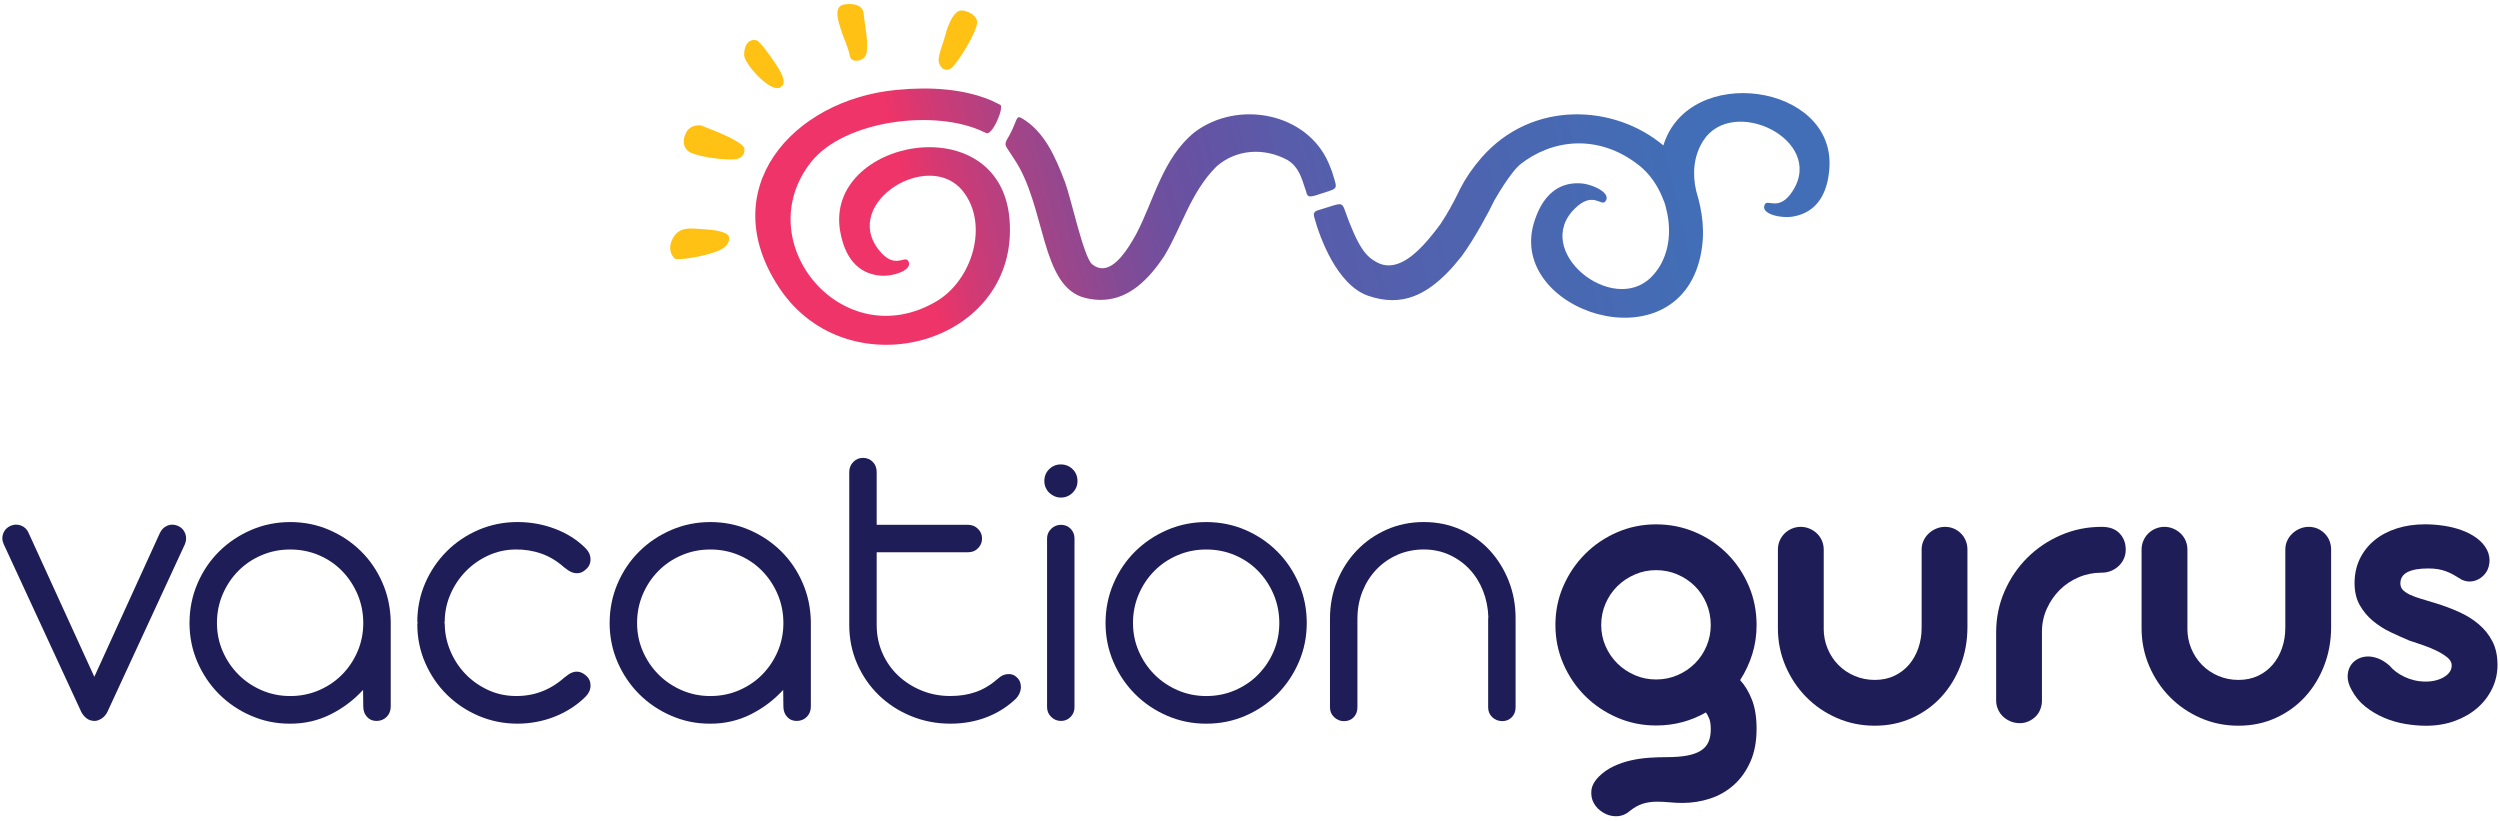 <?xml version="1.0" encoding="UTF-8"?>
<svg id="County_Line_Logos" data-name="County Line Logos" xmlns="http://www.w3.org/2000/svg" xmlns:xlink="http://www.w3.org/1999/xlink" viewBox="0 0 1200 393.88">
  <defs>
    <style>
      .cls-1 {
        fill: url(#linear-gradient-3);
      }

      .cls-2 {
        fill: url(#linear-gradient-2);
      }

      .cls-3 {
        fill: url(#linear-gradient);
      }

      .cls-4 {
        fill: #ffc113;
      }

      .cls-5 {
        fill: #1e1d57;
      }
    </style>
    <linearGradient id="linear-gradient" x1="734.89" y1="30.59" x2="437.7" y2="102.41" gradientUnits="userSpaceOnUse">
      <stop offset=".13" stop-color="#416eb6"/>
      <stop offset=".53" stop-color="#6652a3"/>
      <stop offset=".6" stop-color="#6d509f"/>
      <stop offset=".69" stop-color="#824b96"/>
      <stop offset=".81" stop-color="#a54487"/>
      <stop offset=".94" stop-color="#d43973"/>
      <stop offset="1" stop-color="#ee3468"/>
    </linearGradient>
    <linearGradient id="linear-gradient-2" x1="901.52" y1="71.26" x2="192.67" y2="242.56" xlink:href="#linear-gradient"/>
    <linearGradient id="linear-gradient-3" x1="732.25" y1="46.46" x2="439.47" y2="117.22" xlink:href="#linear-gradient"/>
  </defs>
  <g>
    <g>
      <path class="cls-5" d="M45.27,324.87l31.42-68.91c.81-1.76,2.02-2.97,3.65-3.65s3.31-.64,5.07.1c1.69.75,2.85,1.96,3.49,3.65.64,1.69.59,3.41-.15,5.17l-37.19,80.46c-.68,1.35-1.57,2.4-2.68,3.14-1.12.74-2.22,1.15-3.29,1.22-1.62,0-2.97-.42-4.05-1.27-1.08-.85-1.93-1.88-2.54-3.09L1.79,261.23c-.81-1.75-.89-3.48-.25-5.17.64-1.69,1.81-2.9,3.49-3.65,1.69-.74,3.38-.79,5.07-.15,1.69.64,2.9,1.84,3.65,3.6l31.52,69.01Z"/>
      <path class="cls-5" d="M90.97,299.03c0-6.69,1.27-12.99,3.8-18.9,2.53-5.91,5.99-11.05,10.39-15.4,4.39-4.36,9.52-7.8,15.4-10.34,5.88-2.53,12.13-3.8,18.75-3.8s12.84,1.25,18.65,3.75c5.81,2.5,10.89,5.9,15.25,10.18,4.36,4.29,7.8,9.34,10.34,15.15,2.54,5.81,3.87,12.03,4,18.65v40.84c0,1.96-.64,3.6-1.93,4.91s-2.91,1.98-4.87,1.98-3.43-.66-4.61-1.98c-1.19-1.32-1.77-2.95-1.77-4.91l-.1-8.01c-4.46,4.87-9.66,8.78-15.61,11.76-5.94,2.97-12.4,4.46-19.36,4.46s-12.87-1.27-18.75-3.8c-5.88-2.54-11.01-6-15.4-10.39-4.39-4.39-7.85-9.53-10.39-15.4-2.54-5.88-3.8-12.13-3.8-18.75ZM104.14,299.03c0,4.8.91,9.31,2.74,13.53,1.82,4.22,4.32,7.94,7.5,11.15,3.17,3.21,6.91,5.74,11.2,7.6,4.29,1.86,8.87,2.79,13.73,2.79s9.54-.93,13.83-2.79c4.29-1.86,8.01-4.39,11.15-7.6,3.14-3.21,5.61-6.92,7.4-11.15,1.79-4.22,2.68-8.73,2.68-13.53s-.91-9.44-2.74-13.73c-1.82-4.29-4.31-8.04-7.45-11.25-3.14-3.21-6.84-5.73-11.1-7.55-4.26-1.82-8.85-2.74-13.78-2.74s-9.44.91-13.73,2.74c-4.29,1.82-8.02,4.34-11.2,7.55-3.17,3.21-5.67,6.96-7.5,11.25-1.82,4.29-2.74,8.87-2.74,13.73Z"/>
      <path class="cls-5" d="M213.48,298.52l-.2.41c0,.07.02.1.05.1.04,0,.05.04.05.1s.03.1.1.1c0,4.46.86,8.78,2.59,12.97,1.72,4.19,4.1,7.89,7.14,11.1,3.04,3.21,6.62,5.79,10.74,7.75,4.12,1.96,8.58,2.97,13.38,3.04,4.39.07,8.55-.62,12.47-2.08,3.92-1.45,7.6-3.7,11.04-6.74.67-.54,1.4-1.08,2.18-1.62s1.6-.91,2.48-1.11,1.81-.19,2.79.05,2.01.83,3.09,1.77c1.42,1.28,2.11,2.89,2.08,4.81-.04,1.93-.83,3.67-2.38,5.22-2.02,2.03-4.29,3.85-6.79,5.47-2.5,1.62-5.15,2.99-7.96,4.1-2.8,1.12-5.73,1.96-8.77,2.54-3.04.57-6.08.86-9.12.86-6.62,0-12.85-1.25-18.7-3.75-5.84-2.5-10.94-5.91-15.3-10.23-4.36-4.32-7.8-9.39-10.34-15.2-2.54-5.81-3.8-12.02-3.8-18.65l.2-.61c-.07,0-.1-.07-.1-.2,0-.07-.04-.1-.1-.1,0-6.69,1.27-12.93,3.8-18.75,2.53-5.81,5.98-10.89,10.34-15.25,4.36-4.36,9.46-7.79,15.3-10.29,5.84-2.5,12.07-3.75,18.7-3.75,6.22,0,12.19,1.08,17.93,3.24,5.74,2.17,10.64,5.27,14.69,9.32,1.56,1.56,2.35,3.31,2.38,5.27.03,1.96-.69,3.58-2.18,4.86-1.01.95-2.01,1.52-2.99,1.72s-1.91.2-2.79,0-1.71-.56-2.48-1.06c-.78-.51-1.51-1.03-2.18-1.57-3.38-3.04-7.04-5.25-10.99-6.64-3.95-1.38-8.12-2.04-12.52-1.97-4.66.07-9.05,1.06-13.17,2.99-4.12,1.92-7.72,4.49-10.79,7.7-3.08,3.21-5.49,6.89-7.25,11.04-1.76,4.15-2.64,8.5-2.64,13.02Z"/>
      <path class="cls-5" d="M292.63,299.03c0-6.69,1.27-12.99,3.8-18.9,2.53-5.91,5.99-11.05,10.39-15.4,4.39-4.36,9.52-7.8,15.4-10.34,5.88-2.53,12.13-3.8,18.75-3.8s12.84,1.25,18.65,3.75c5.81,2.5,10.89,5.9,15.25,10.18,4.36,4.29,7.8,9.34,10.34,15.15,2.54,5.81,3.87,12.03,4,18.65v40.84c0,1.96-.64,3.6-1.93,4.91s-2.91,1.98-4.87,1.98-3.43-.66-4.61-1.98c-1.19-1.32-1.77-2.95-1.77-4.91l-.1-8.01c-4.46,4.87-9.66,8.78-15.61,11.76-5.94,2.97-12.4,4.46-19.36,4.46s-12.87-1.27-18.75-3.8c-5.88-2.54-11.01-6-15.4-10.39-4.39-4.39-7.85-9.53-10.39-15.4-2.54-5.88-3.8-12.13-3.8-18.75ZM305.8,299.03c0,4.8.91,9.31,2.74,13.53,1.82,4.22,4.32,7.94,7.5,11.15,3.17,3.21,6.91,5.74,11.2,7.6,4.29,1.86,8.87,2.79,13.73,2.79s9.54-.93,13.83-2.79c4.29-1.86,8.01-4.39,11.15-7.6,3.14-3.21,5.61-6.92,7.4-11.15,1.79-4.22,2.68-8.73,2.68-13.53s-.91-9.44-2.74-13.73c-1.82-4.29-4.31-8.04-7.45-11.25-3.14-3.21-6.84-5.73-11.1-7.55-4.26-1.82-8.85-2.74-13.78-2.74s-9.44.91-13.73,2.74c-4.29,1.82-8.02,4.34-11.2,7.55-3.17,3.21-5.67,6.96-7.5,11.25-1.82,4.29-2.74,8.87-2.74,13.73Z"/>
      <path class="cls-5" d="M420.82,251.91h43.88c1.82,0,3.39.64,4.71,1.92,1.32,1.28,1.97,2.84,1.97,4.66s-.62,3.29-1.88,4.61c-1.25,1.32-2.85,1.98-4.81,1.98h-43.88v34.96c0,4.8.91,9.27,2.74,13.43,1.82,4.15,4.34,7.75,7.55,10.79,3.21,3.04,6.96,5.44,11.25,7.19,4.29,1.76,8.9,2.63,13.83,2.63,4.46,0,8.53-.64,12.21-1.93,3.68-1.28,7.21-3.41,10.59-6.38.41-.34.81-.66,1.22-.96.41-.3.88-.56,1.42-.76,1.02-.41,2.11-.56,3.29-.46,1.18.1,2.25.63,3.19,1.57.74.68,1.27,1.45,1.57,2.33s.42,1.79.36,2.74c-.07.95-.32,1.87-.76,2.79-.44.91-1,1.71-1.67,2.38-4.12,3.92-8.85,6.89-14.19,8.92-5.34,2.03-11.08,3.04-17.23,3.04-6.69,0-12.99-1.22-18.9-3.65-5.91-2.43-11.06-5.78-15.45-10.03-4.39-4.26-7.85-9.27-10.39-15.05-2.53-5.78-3.8-12.01-3.8-18.7v-73.37c0-1.89.64-3.5,1.93-4.81s2.84-1.97,4.66-1.97,3.46.64,4.71,1.92c1.25,1.28,1.87,2.91,1.87,4.87v25.34Z"/>
      <path class="cls-5" d="M501.28,230.93c0-2.3.78-4.21,2.33-5.73,1.55-1.52,3.41-2.28,5.58-2.28s4.12.76,5.67,2.28c1.55,1.52,2.33,3.43,2.33,5.73,0,2.16-.78,4.02-2.33,5.57-1.56,1.56-3.45,2.33-5.67,2.33-1.08,0-2.11-.22-3.09-.66-.98-.44-1.82-1.01-2.54-1.72-.71-.71-1.27-1.54-1.67-2.48-.4-.95-.61-1.96-.61-3.04ZM515.77,339.36c0,1.89-.62,3.48-1.88,4.76-1.25,1.28-2.79,1.93-4.61,1.93s-3.39-.64-4.71-1.93c-1.32-1.28-1.98-2.87-1.98-4.76v-80.87c0-1.82.66-3.38,1.98-4.66,1.32-1.28,2.89-1.92,4.71-1.92s3.45.64,4.66,1.92c1.22,1.28,1.82,2.84,1.82,4.66v80.87Z"/>
      <path class="cls-5" d="M530.66,299.03c0-6.69,1.27-12.99,3.8-18.9,2.53-5.91,5.99-11.05,10.39-15.4,4.39-4.36,9.52-7.8,15.4-10.34,5.88-2.53,12.13-3.8,18.75-3.8s12.96,1.27,18.8,3.8c5.84,2.53,10.94,5.98,15.3,10.34,4.36,4.36,7.8,9.49,10.34,15.4,2.54,5.91,3.8,12.21,3.8,18.9s-1.27,12.87-3.8,18.75c-2.53,5.88-5.98,11.01-10.34,15.4-4.36,4.39-9.46,7.85-15.3,10.39-5.84,2.53-12.11,3.8-18.8,3.8s-12.87-1.27-18.75-3.8c-5.88-2.54-11.01-6-15.4-10.39-4.39-4.39-7.85-9.53-10.39-15.4-2.54-5.88-3.8-12.13-3.8-18.75ZM543.84,299.03c0,4.8.91,9.31,2.74,13.53,1.82,4.22,4.32,7.94,7.5,11.15,3.17,3.21,6.91,5.74,11.2,7.6,4.29,1.86,8.87,2.79,13.73,2.79s9.54-.93,13.83-2.79c4.29-1.86,8.01-4.39,11.15-7.6,3.14-3.21,5.61-6.92,7.4-11.15,1.79-4.22,2.68-8.73,2.68-13.53s-.91-9.44-2.74-13.73c-1.82-4.29-4.31-8.04-7.45-11.25-3.14-3.21-6.84-5.73-11.1-7.55-4.26-1.82-8.85-2.74-13.78-2.74s-9.44.91-13.73,2.74c-4.29,1.82-8.02,4.34-11.2,7.55-3.17,3.21-5.67,6.96-7.5,11.25-1.82,4.29-2.74,8.87-2.74,13.73Z"/>
      <path class="cls-5" d="M651.56,297v42.56c0,1.89-.59,3.46-1.77,4.71-1.18,1.25-2.75,1.88-4.71,1.88-1.76,0-3.31-.62-4.66-1.88-1.35-1.25-2.03-2.82-2.03-4.71v-42.66c0-6.42,1.15-12.43,3.45-18.04,2.3-5.61,5.46-10.51,9.48-14.7,4.02-4.19,8.77-7.5,14.24-9.93,5.47-2.43,11.42-3.65,17.84-3.65s12.23,1.2,17.63,3.6c5.4,2.4,10.05,5.69,13.94,9.88,3.88,4.19,6.94,9.09,9.17,14.69,2.23,5.61,3.34,11.62,3.34,18.04v42.76c0,1.89-.61,3.46-1.82,4.71-1.22,1.25-2.74,1.88-4.56,1.88s-3.49-.62-4.81-1.88c-1.32-1.25-1.98-2.82-1.98-4.71v-42.26c0-.47.03-.81.1-1.01-.14-4.46-.98-8.66-2.53-12.62-1.56-3.95-3.7-7.4-6.44-10.34-2.74-2.94-5.98-5.27-9.73-6.99-3.75-1.72-7.85-2.58-12.31-2.58s-8.71.85-12.57,2.53c-3.85,1.69-7.19,4-10.03,6.94-2.84,2.94-5.07,6.39-6.69,10.34-1.62,3.95-2.47,8.23-2.54,12.82v.61Z"/>
    </g>
    <g>
      <path class="cls-5" d="M746.6,300.01c0-6.69,1.28-12.95,3.85-18.79,2.57-5.84,6.04-10.96,10.44-15.35,4.39-4.39,9.51-7.85,15.35-10.38,5.84-2.53,12.07-3.8,18.69-3.8s12.97,1.27,18.85,3.8c5.88,2.53,10.99,6,15.35,10.38,4.36,4.39,7.78,9.51,10.28,15.35,2.5,5.84,3.75,12.11,3.75,18.79,0,4.93-.69,9.61-2.08,14.03-1.39,4.42-3.33,8.56-5.82,12.41,2.29,2.5,4.19,5.64,5.67,9.42,1.48,3.78,2.23,8.45,2.23,13.98,0,6.08-1,11.35-2.99,15.81-1.99,4.46-4.63,8.16-7.9,11.09-3.28,2.94-7.06,5.12-11.35,6.53-4.29,1.42-8.73,2.13-13.32,2.13-2.03,0-4.07-.1-6.13-.3-2.06-.2-4.07-.3-6.03-.3-2.64,0-4.98.34-7.04,1.01-2.06.68-4.14,1.86-6.23,3.55-1.89,1.62-4.09,2.43-6.59,2.43-2.09,0-4.12-.59-6.08-1.77-1.96-1.18-3.45-2.69-4.46-4.51-1.01-1.82-1.4-3.87-1.17-6.13.24-2.26,1.47-4.51,3.7-6.74,2.09-2.03,4.44-3.65,7.04-4.86s5.32-2.15,8.16-2.79c2.84-.64,5.71-1.06,8.61-1.27,2.9-.2,5.74-.3,8.51-.3,3.92,0,7.23-.25,9.93-.76,2.7-.51,4.9-1.3,6.59-2.38,1.69-1.08,2.9-2.47,3.65-4.15.74-1.69,1.11-3.72,1.11-6.08,0-2.23-.25-3.95-.76-5.17-.51-1.22-1.03-2.2-1.57-2.94-3.51,2.03-7.28,3.58-11.3,4.66-4.02,1.08-8.22,1.62-12.61,1.62-6.62,0-12.85-1.27-18.69-3.8-5.84-2.53-10.96-5.98-15.35-10.33-4.39-4.36-7.87-9.47-10.44-15.35-2.57-5.88-3.85-12.12-3.85-18.74ZM768.58,300.01c0,3.58.69,6.96,2.08,10.13,1.38,3.18,3.28,5.94,5.67,8.31,2.4,2.37,5.18,4.24,8.36,5.62,3.17,1.39,6.59,2.08,10.23,2.08s7.07-.69,10.28-2.08c3.21-1.38,5.99-3.26,8.36-5.62,2.36-2.36,4.22-5.13,5.57-8.31,1.35-3.18,2.03-6.55,2.03-10.13s-.68-7.07-2.03-10.28c-1.35-3.21-3.21-5.99-5.57-8.36-2.37-2.36-5.15-4.24-8.36-5.62-3.21-1.38-6.64-2.08-10.28-2.08s-6.97.69-10.18,2.08c-3.21,1.39-6.01,3.26-8.41,5.62-2.4,2.37-4.29,5.15-5.67,8.36-1.39,3.21-2.08,6.64-2.08,10.28Z"/>
      <path class="cls-5" d="M875.37,301.63c0,3.45.62,6.67,1.87,9.68s2.97,5.62,5.17,7.85c2.19,2.23,4.79,3.99,7.8,5.27,3,1.28,6.23,1.93,9.68,1.93s6.65-.66,9.42-1.98c2.77-1.32,5.12-3.11,7.04-5.37,1.92-2.26,3.41-4.91,4.46-7.95,1.05-3.04,1.57-6.28,1.57-9.73v-37.49c0-1.55.3-2.99.91-4.31.61-1.32,1.43-2.47,2.48-3.45,1.05-.98,2.24-1.76,3.6-2.33,1.35-.57,2.77-.86,4.26-.86s2.97.29,4.26.86c1.28.57,2.41,1.35,3.39,2.33.98.98,1.74,2.13,2.28,3.45.54,1.32.81,2.75.81,4.31v37.18c0,6.48-1.1,12.6-3.29,18.34-2.2,5.74-5.25,10.76-9.17,15.05-3.92,4.29-8.61,7.68-14.08,10.18-5.47,2.5-11.45,3.75-17.93,3.75s-12.55-1.23-18.19-3.7c-5.64-2.46-10.55-5.83-14.74-10.08-4.19-4.26-7.5-9.22-9.93-14.9-2.43-5.67-3.65-11.72-3.65-18.13v-37.69c0-1.55.29-2.99.86-4.31.57-1.32,1.35-2.47,2.33-3.45.98-.98,2.14-1.76,3.5-2.33,1.35-.57,2.77-.86,4.26-.86s2.9.29,4.26.86c1.35.57,2.53,1.35,3.55,2.33,1.01.98,1.81,2.13,2.38,3.45.57,1.32.86,2.75.86,4.31v37.79Z"/>
      <path class="cls-5" d="M980.14,336.28c0,1.49-.27,2.9-.81,4.25-.54,1.35-1.3,2.5-2.28,3.45-.98.95-2.11,1.71-3.4,2.28-1.28.57-2.67.86-4.15.86s-3.02-.29-4.41-.86c-1.39-.57-2.58-1.33-3.6-2.28-1.01-.95-1.82-2.09-2.43-3.45-.61-1.35-.91-2.77-.91-4.25v-32.73c0-6.96,1.33-13.51,4-19.66,2.67-6.14,6.3-11.52,10.89-16.11,4.59-4.59,9.96-8.22,16.11-10.89,6.14-2.67,12.67-4,19.55-4h.2c3.65,0,6.47,1.03,8.46,3.09,1.99,2.06,2.99,4.68,2.99,7.85,0,1.55-.3,3.01-.91,4.36-.61,1.35-1.44,2.52-2.48,3.5-1.05.98-2.26,1.76-3.65,2.33-1.39.57-2.85.86-4.41.86h-.2c-3.85,0-7.52.74-10.99,2.23-3.48,1.49-6.5,3.51-9.07,6.08-2.57,2.57-4.63,5.57-6.18,9.02-1.55,3.45-2.33,7.13-2.33,11.04v33.03Z"/>
      <path class="cls-5" d="M1049.94,301.63c0,3.45.62,6.67,1.87,9.68s2.97,5.62,5.17,7.85c2.19,2.23,4.79,3.99,7.8,5.27,3,1.28,6.23,1.93,9.68,1.93s6.65-.66,9.42-1.98c2.77-1.32,5.12-3.11,7.04-5.37,1.92-2.26,3.41-4.91,4.46-7.95,1.05-3.04,1.57-6.28,1.57-9.73v-37.49c0-1.55.3-2.99.91-4.31.61-1.32,1.43-2.47,2.48-3.45,1.05-.98,2.24-1.76,3.6-2.33,1.35-.57,2.77-.86,4.26-.86s2.97.29,4.26.86c1.28.57,2.41,1.35,3.39,2.33.98.98,1.74,2.13,2.28,3.45.54,1.32.81,2.75.81,4.31v37.18c0,6.48-1.1,12.6-3.29,18.34-2.2,5.74-5.25,10.76-9.17,15.05-3.92,4.29-8.61,7.68-14.08,10.18-5.47,2.5-11.45,3.75-17.93,3.75s-12.55-1.23-18.19-3.7c-5.64-2.46-10.55-5.83-14.74-10.08-4.19-4.26-7.5-9.22-9.93-14.9-2.43-5.67-3.65-11.72-3.65-18.13v-37.69c0-1.55.29-2.99.86-4.31.57-1.32,1.35-2.47,2.33-3.45.98-.98,2.14-1.76,3.5-2.33,1.35-.57,2.77-.86,4.26-.86s2.9.29,4.26.86c1.35.57,2.53,1.35,3.55,2.33,1.01.98,1.81,2.13,2.38,3.45.57,1.32.86,2.75.86,4.31v37.79Z"/>
      <path class="cls-5" d="M1156.53,307.5c-2.91-1.22-5.91-2.57-9.02-4.05-3.11-1.48-5.95-3.29-8.51-5.42-2.57-2.13-4.68-4.66-6.33-7.6-1.66-2.94-2.48-6.47-2.48-10.59s.84-8.12,2.53-11.6c1.69-3.48,4.04-6.45,7.04-8.92,3.01-2.47,6.57-4.36,10.69-5.67,4.12-1.32,8.64-1.98,13.58-1.98,2.84,0,5.78.22,8.82.66,3.04.44,5.93,1.15,8.66,2.13,2.74.98,5.18,2.26,7.34,3.85,2.16,1.59,3.82,3.5,4.97,5.73,1.01,2.16,1.37,4.31,1.06,6.43-.3,2.13-1.06,3.87-2.28,5.22-.95,1.08-2.04,1.93-3.29,2.53-1.25.61-2.58.91-4,.91-1.08,0-2.26-.27-3.55-.81-1.42-.88-2.72-1.66-3.9-2.33-1.18-.68-2.4-1.25-3.65-1.72-1.25-.47-2.57-.83-3.95-1.06-1.39-.24-2.96-.35-4.71-.35-4.39,0-7.72.59-9.98,1.77-2.26,1.18-3.39,2.99-3.39,5.42,0,1.28.42,2.35,1.27,3.19.84.84,1.99,1.6,3.45,2.28,1.45.68,3.21,1.32,5.27,1.93,2.06.61,4.31,1.28,6.74,2.03,3.99,1.22,7.78,2.63,11.4,4.26,3.61,1.62,6.79,3.6,9.52,5.93,2.74,2.33,4.92,5.07,6.54,8.21,1.62,3.14,2.43,6.91,2.43,11.3,0,4.05-.86,7.85-2.58,11.4s-4.1,6.64-7.14,9.27c-3.04,2.63-6.66,4.71-10.84,6.23-4.19,1.52-8.78,2.28-13.78,2.28-3.11,0-6.4-.29-9.88-.86-3.48-.57-6.86-1.55-10.13-2.94-3.28-1.38-6.3-3.17-9.07-5.37-2.77-2.19-5-4.91-6.69-8.16-1.22-2.23-1.82-4.31-1.82-6.23s.42-3.61,1.27-5.07c.84-1.45,2.03-2.58,3.55-3.4,1.52-.81,3.19-1.22,5.01-1.22,1.62,0,3.31.35,5.07,1.06,1.76.71,3.51,1.84,5.27,3.39.81,1.01,1.82,1.98,3.04,2.89,1.22.91,2.57,1.72,4.05,2.43,1.48.71,3.09,1.27,4.81,1.67,1.72.41,3.53.61,5.42.61,1.69,0,3.28-.19,4.76-.56,1.49-.37,2.8-.9,3.95-1.57,1.15-.68,2.06-1.49,2.74-2.43.67-.94,1.01-2.03,1.01-3.24,0-1.42-.74-2.72-2.23-3.9-1.49-1.18-3.29-2.28-5.42-3.29-2.13-1.01-4.36-1.91-6.69-2.69-2.33-.78-4.31-1.43-5.93-1.98Z"/>
    </g>
  </g>
  <g>
    <g>
      <g>
        <path class="cls-4" d="M456.53,32.76c2.88-1.92,12.87-18.17,12.5-22.32-.28-3.16-4.61-5.31-7.32-5.42-3.41-.13-6.26,5.26-8.12,12.41-.96,3.7-2.67,7.21-3.05,11.03-.28,2.81,2.45,6.66,5.99,4.3Z"/>
        <path class="cls-4" d="M408.03,27.19c.75,3.43,7.62,2.23,8.02-2.22.63-7.04-.9-12.09-1.61-19.16-1.19-4.87-8.26-3.85-9.41-3.63-6.15,1.26-1.42,11.3-.27,15.25,1.32,3.25,2.52,6.31,3.27,9.76Z"/>
        <path class="cls-4" d="M375.26,41.23c.54-.29,3.12-2.07-4.02-12.14-2.37-3.34-4.49-6.58-7.43-9.34-1.8-1.27-6.65-.83-6.62,6.68.01,4.44,14.31,20.1,18.08,14.8Z"/>
        <path class="cls-4" d="M332.17,73.56c5.77,2.04,13.35,3,19.39,2.98,6.29-.02,6.33-5.12,5.23-6.26-4.05-4.19-16.24-8.33-19.95-9.95,0,0-.02-.01-.03-.02,0,0,0,0,0,0-.41-.19-5.43-.94-7.61,3.61-2.42,5.05-.11,8.54,2.97,9.63Z"/>
        <path class="cls-4" d="M350.02,114.49c.4-4.34-12.85-4.4-14.76-4.65-3.13-.06-9.14-1.38-12.31,4.55-3.17,5.93.64,9.7,1.13,9.8,2.12.8,12.99-1.05,18.9-3.13,5.9-2.08,6.84-4.39,7.04-6.56Z"/>
      </g>
      <path class="cls-3" d="M403.26,110.85c2.08,12.24,8.17,20.61,19.59,21.47,5.99.45,15.99-2.85,12.98-7.24-1.66-2.42-6.55,4.37-14-5.1-17.96-22.83,24.3-48.78,40.46-28.11,12.61,16.12,4.23,42.65-12.67,52.69-44.9,26.66-90.63-28.13-60.42-66.64,15.94-20.32,60.16-25.84,83.2-14.48.31.17.66.22.92.37,2.99,1.67,8.86-12.59,6.78-13.51-.51-.22-4.52-2.28-5.11-2.43-12.81-5.12-27.93-6.34-44.86-4.7-49.83,4.83-87.71,47.73-55.9,95.27,33.18,49.6,115.67,26.7,110.3-33.58-4.81-54.04-88.73-37.95-81.28,5.98Z"/>
      <path class="cls-2" d="M798.42,69.82c-23.47-19.78-63.04-21.97-87.36,5.92-4.3,4.93-7.65,9.92-10.19,14.9h0c-.03.06-.05.1-.07.15-.31.62-.62,1.23-.91,1.85-2.76,5.6-4.98,9.59-8.37,14.77-1.06,1.52-4.98,6.71-8.52,10.44-5.82,6.15-14.12,12.63-22.38,7.92-4.85-2.77-8.6-6.35-15.56-26.09-1.41-2.99-2.88-1.53-12.16,1.16-2.32.67-2.57,1.71-1.98,3.71,2.47,9.08,10.71,32.18,25.76,37.41,16.66,5.78,28.11-1.13,37.86-10.88,2.77-2.77,4.81-5.38,7.08-8.14,5.91-7.95,13.37-21.83,15.66-26.75,6.95-11.95,10.82-15.92,12.18-17.09,15.09-12.11,37.4-15.27,57.15.16,5.08,3.97,9,9.6,11.49,15.87,1.39,3.03,1.55,4.82,2.19,7.33,2.25,11.03.15,22.79-7.81,30.67-18.66,18.44-57.28-12.66-36.56-33.03,8.59-8.45,12.58-1.09,14.53-3.28,3.54-3.97-5.96-8.51-11.96-8.83-11.43-.6-18.54,6.93-22.16,18.81-12.97,42.63,68.23,69.25,79.86,16.26,2.54-11.58.89-21.81-2-31.35-1.96-8.21-1.26-16.83,3.28-24.03,13.99-22.19,58.66-.66,43.1,23.87-6.45,10.17-12,3.92-13.41,6.49-2.55,4.67,7.74,6.94,13.65,5.88,11.27-2.01,16.49-10.95,17.31-23.34,2.7-40.49-67.62-50.31-79.7-10.78Z"/>
    </g>
    <path class="cls-1" d="M626.66,91.01c.28,1.03.31,1.16.55,1.88.86,2.57,2.99,1.28,11.54-1.48,3.13-1.01,2.71-2.15,1.67-5.63-.96-3.25-1.12-3.81-2.59-7.3-10.41-24.44-43.58-30.66-64.32-15.11-15.55,12.44-19.7,33.18-28.29,49.29-.86,1.52-2.05,3.62-3.48,5.8-4.29,6.55-10.8,13.84-17.51,8.39-4.07-3.31-10.17-31.86-13-39.35-4.71-12.5-10.16-24.78-21.16-30.97-2.44-1.14-1.85,1.52-5.54,8.39-1.22,2.26-2.61,3.67-1.39,5.79.29.5,3.07,4.8,3.47,5.33,15.61,22.83,12.54,61.7,34.4,67,13.5,3.27,23.63-2.65,31.86-12.19,2.06-2.39,4-5,5.85-7.76,8.55-14.1,12.7-30.69,25.14-43.13,9.33-8.29,22.81-9.33,34.21-3.11,5.2,3.25,6.57,8.09,8.55,14.17Z"/>
  </g>
</svg>